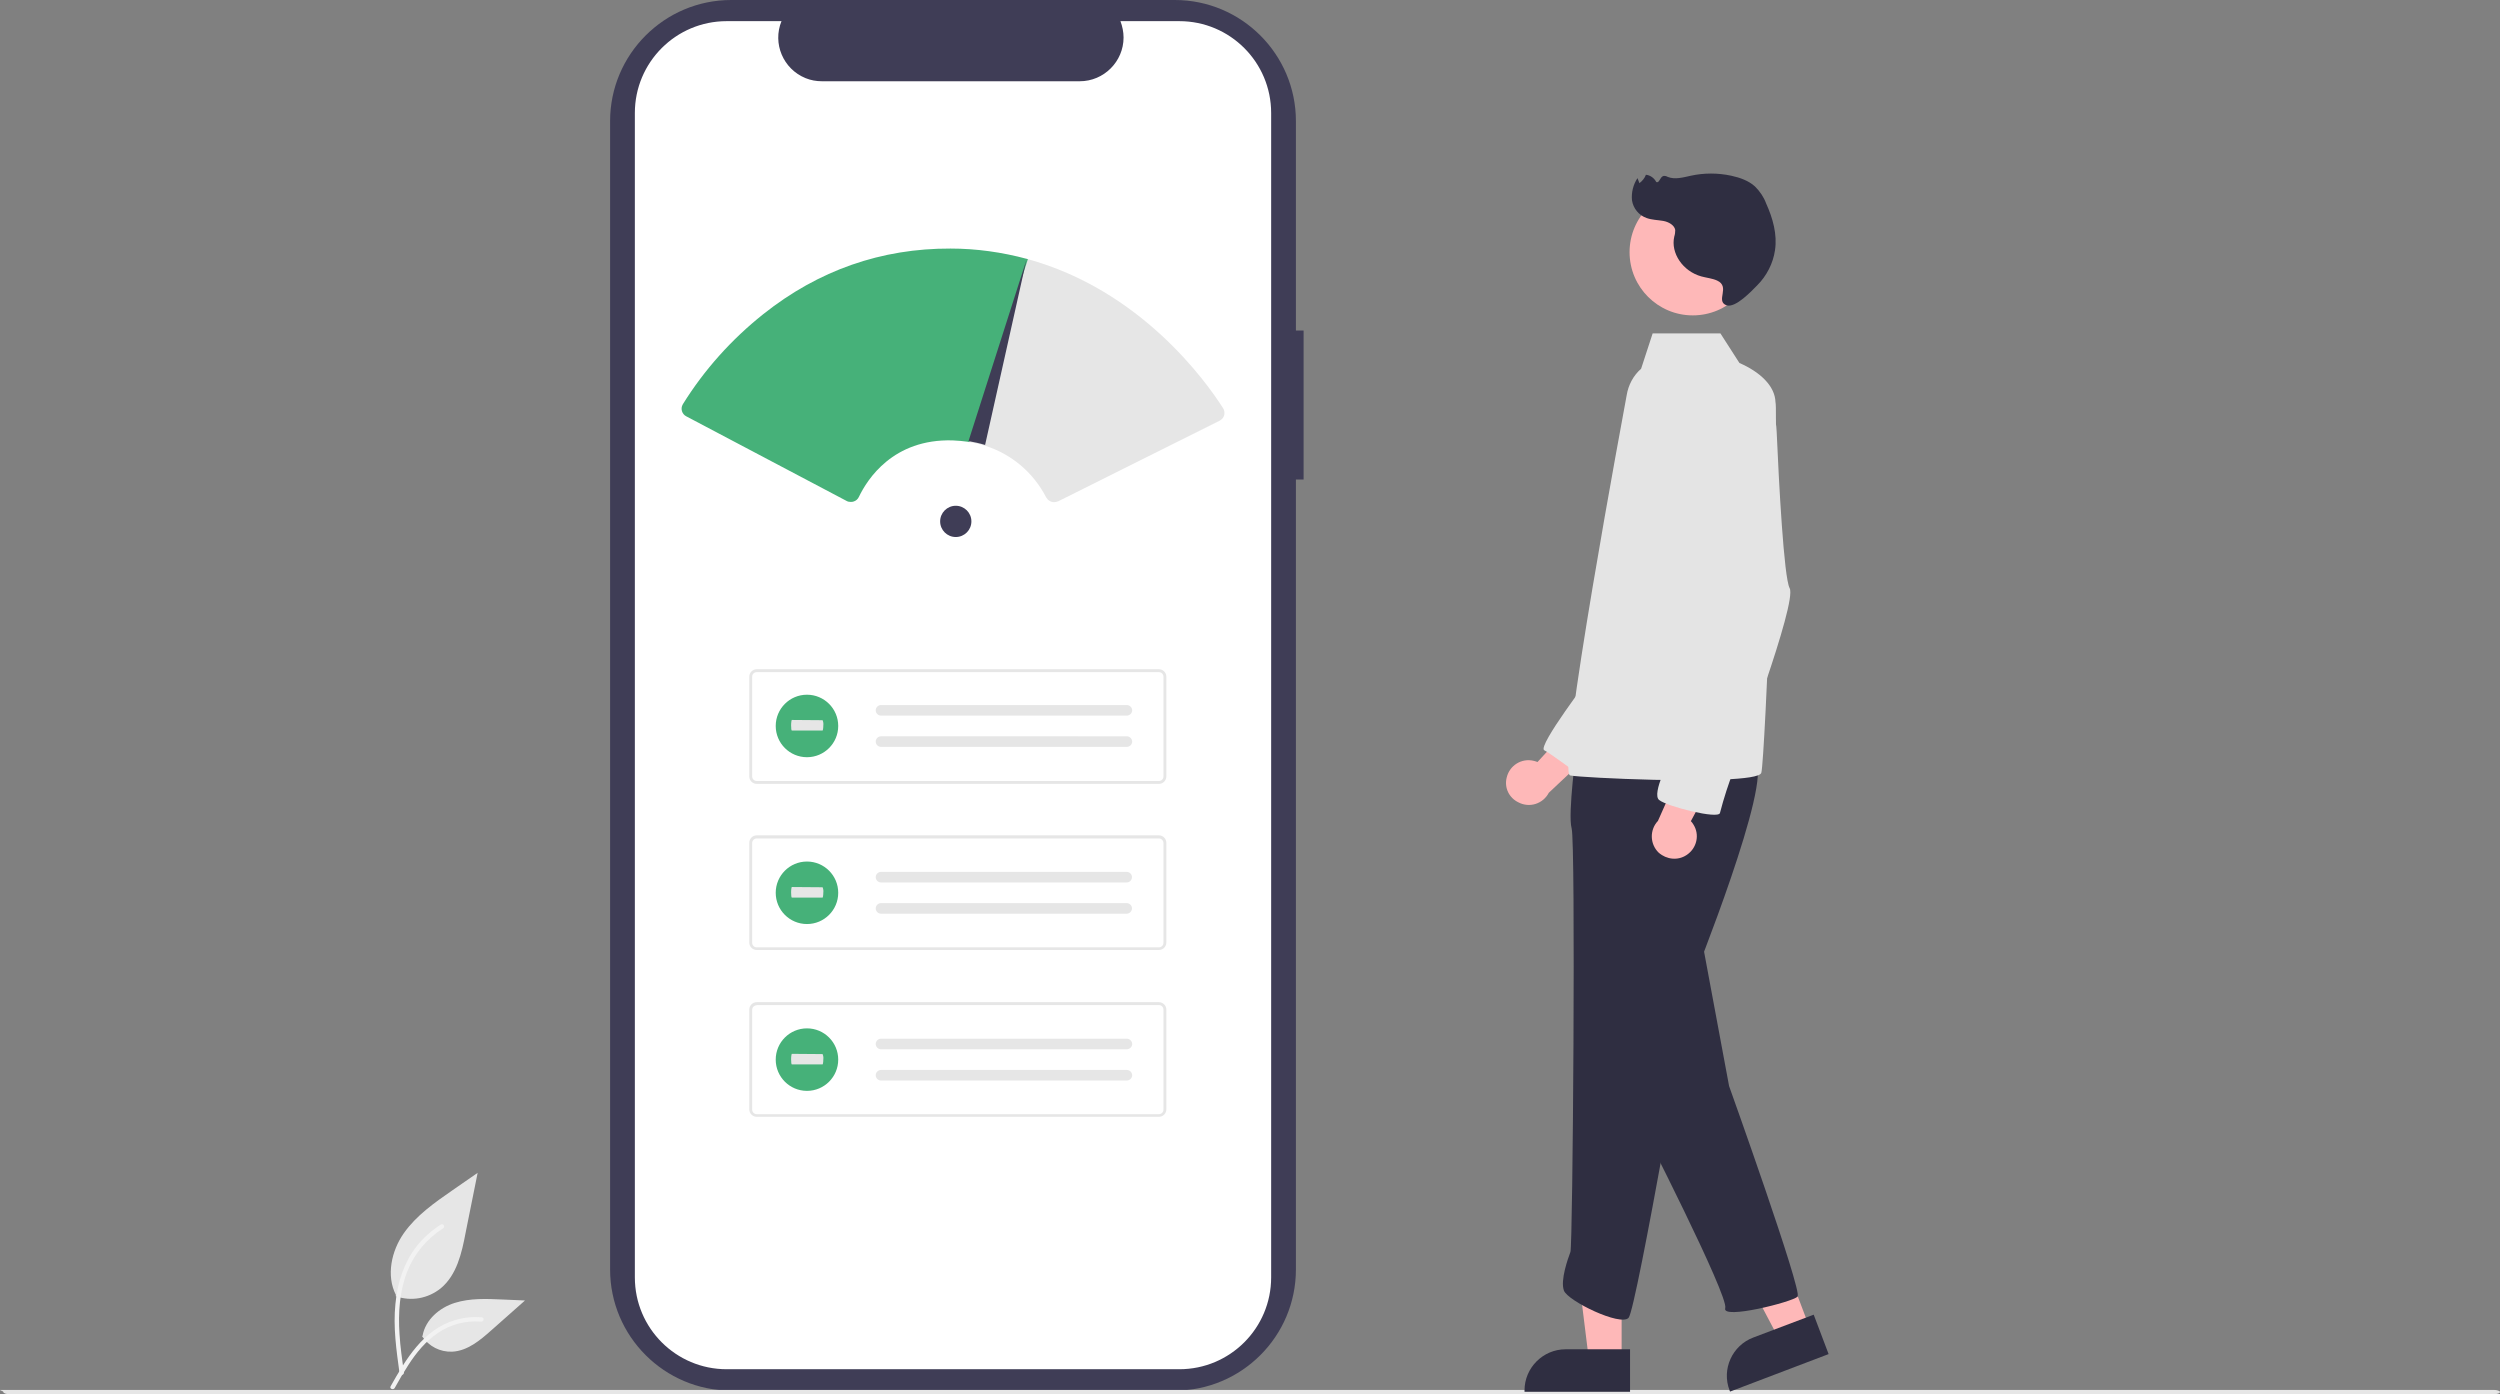 <?xml version="1.0" encoding="utf-8"?>
<!-- Generator: Adobe Illustrator 26.2.1, SVG Export Plug-In . SVG Version: 6.00 Build 0)  -->
<svg version="1.1" id="Ebene_1" xmlns="http://www.w3.org/2000/svg" xmlns:xlink="http://www.w3.org/1999/xlink" x="0px" y="0px"
	 viewBox="0 0 1040 580" style="enable-background:new 0 0 1040 580;" xml:space="preserve">
<rect x="0" y="0" width="1040" height="580" fill="#808080" stroke="none"/>
<style type="text/css">
	.st0{fill:#3F3D56;}
	.st1{fill:#FFFFFF;}
	.st2{fill:#E6E6E6;}
	.st3{fill:#F2F2F2;}
	.st4{fill:#46B179;}
	.st5{fill:#FEB8B8;}
	.st6{fill:#2F2E41;}
	.st7{fill:#E4E4E4;}
</style>
<path id="a7e0d23c-0c47-41f1-93b9-87dfccd4c0f5-1676" class="st0" d="M542.3,137.5h-3.2V50.4c0-27.8-22.6-50.4-50.4-50.4H304.2
	c-27.8,0-50.4,22.6-50.4,50.4v477.7c0,27.8,22.6,50.4,50.4,50.4h184.5c27.8,0,50.4-22.6,50.4-50.4V199.5h3.2L542.3,137.5z"/>
<path id="a1ad11fc-8226-4675-bbe0-e36020d9de96-1677" class="st1" d="M528.8,47v484.4c0,21.1-17.1,38.2-38.2,38.2H302.3
	c-21.1,0-38.2-17.1-38.2-38.2V47c0-21.1,17.1-38.2,38.2-38.2h22.8c-3.8,9.3,0.7,19.9,10,23.7c2.2,0.9,4.5,1.3,6.8,1.3h107.3
	c10,0,18.2-8.2,18.2-18.2c0-2.3-0.5-4.7-1.3-6.8h24.5C511.7,8.8,528.8,25.9,528.8,47L528.8,47z"/>
<path id="a71e44ec-7616-4081-86af-b6db32cd39f3-1678" class="st2" d="M482.1,326.1H314.8c-1.7,0-3.1-1.4-3.1-3.1v-41.5
	c0-1.7,1.4-3.1,3.1-3.1h167.3c1.7,0,3.1,1.4,3.1,3.1V323C485.2,324.7,483.8,326.1,482.1,326.1L482.1,326.1z M314.8,279.6
	c-1,0-1.9,0.8-1.9,1.9V323c0,1,0.8,1.9,1.9,1.9h167.3c1,0,1.9-0.8,1.9-1.9v-41.5c0-1-0.8-1.9-1.9-1.9H314.8z"/>
<path id="a3f57aef-fb20-4553-8f82-b751eb5ec42c-1679" class="st2" d="M366.5,293.3c-1.2,0-2.2,1-2.2,2.2s1,2.2,2.2,2.2h102.2
	c1.2,0,2.2-0.9,2.3-2.1c0-1.2-0.9-2.2-2.1-2.3l0,0c0,0-0.1,0-0.1,0L366.5,293.3L366.5,293.3z"/>
<path id="a617e1da-1a45-4bf0-a146-8b20186fa5b6-1680" class="st2" d="M366.5,306.3c-1.2,0-2.2,1-2.2,2.2c0,1.2,1,2.2,2.2,2.2h102.2
	c1.2,0,2.2-0.9,2.3-2.1c0-1.2-0.9-2.2-2.1-2.3c0,0-0.1,0-0.1,0L366.5,306.3L366.5,306.3z"/>
<path id="f83fafa3-5270-49ac-8952-eedc3d6c92ed-1681" class="st2" d="M482.1,395.2H314.8c-1.7,0-3.1-1.4-3.1-3.1v-41.5
	c0-1.7,1.4-3.1,3.1-3.1h167.3c1.7,0,3.1,1.4,3.1,3.1v41.5C485.2,393.8,483.8,395.2,482.1,395.2z M314.8,348.8c-1,0-1.9,0.8-1.9,1.9
	v41.5c0,1,0.8,1.9,1.9,1.9h167.3c1,0,1.9-0.8,1.9-1.9v-41.5c0-1-0.8-1.9-1.9-1.9H314.8z"/>
<path id="b1e095e5-1d51-47f4-b1e9-85a21efab4ec-1682" class="st2" d="M366.5,362.7c-1.2,0-2.2,1-2.2,2.2c0,1.2,1,2.2,2.2,2.2h102.2
	c1.2,0,2.2-1,2.2-2.2c0-1.2-0.9-2.1-2.1-2.2L366.5,362.7L366.5,362.7z"/>
<path id="e7ccabbb-2f45-40c9-adc9-a92013dc0f4d-1683" class="st2" d="M366.5,375.7c-1.2,0-2.2,1-2.2,2.2c0,1.2,1,2.2,2.2,2.2h102.2
	c1.2,0,2.2-1,2.2-2.2c0-1.2-0.9-2.1-2.1-2.2L366.5,375.7L366.5,375.7z"/>
<path id="ec532991-8ec8-4eba-a86f-87c70c278f41-1684" class="st2" d="M482.1,464.6H314.8c-1.7,0-3.1-1.4-3.1-3.1V420
	c0-1.7,1.4-3.1,3.1-3.1h167.3c1.7,0,3.1,1.4,3.1,3.1v41.5C485.2,463.2,483.8,464.6,482.1,464.6L482.1,464.6z M314.8,418.2
	c-1,0-1.9,0.8-1.9,1.9v41.5c0,1,0.8,1.9,1.9,1.9h167.3c1,0,1.9-0.8,1.9-1.9V420c0-1-0.8-1.9-1.9-1.9H314.8z"/>
<path id="a788f10e-f95b-4590-bad9-be702445c232-1685" class="st2" d="M366.5,432.1c-1.2,0-2.2,1-2.2,2.2s1,2.2,2.2,2.2c0,0,0,0,0,0
	h102.2c1.2,0,2.2-0.9,2.3-2.1c0-1.2-0.9-2.2-2.1-2.3l0,0c0,0-0.1,0-0.1,0L366.5,432.1L366.5,432.1z"/>
<path id="f15a5014-9b42-4c0b-a546-80766b911601-1686" class="st2" d="M366.5,445.1c-1.2,0-2.2,1-2.2,2.2c0,1.2,1,2.2,2.2,2.2h102.2
	c1.2,0,2.2-0.9,2.3-2.1c0-1.2-0.9-2.2-2.1-2.3l0,0c0,0-0.1,0-0.1,0L366.5,445.1L366.5,445.1z"/>
<path id="b97f850c-7352-4ff9-8496-0f681ff3b244-1687" class="st2" d="M1037.3,580H4.1c-1.5,0-2.7-0.4-2.7-0.9c0-0.5-2.4-0.9-0.9-0.9
	h1036.8c1.5,0,2.7,0.4,2.7,0.9C1040,579.6,1038.8,580,1037.3,580z"/>
<g id="ac055b4e-9afd-48c4-86db-12c8e2993e8d">
	<path id="b77ebe88-e0c7-4a9a-a2fb-b51dce897c46-1688" class="st2" d="M164.6,539.2c6.4,2.3,13.5,1,18.8-3.3
		c6.6-5.5,8.7-14.6,10.3-23.1l5-24.9l-10.4,7.2c-7.5,5.2-15.1,10.5-20.3,17.9s-7.4,17.7-3.3,25.7"/>
	<path id="a8a7bc76-ff28-4167-bc9c-ebff63445848-1689" class="st3" d="M166.2,571.2c-1.3-9.5-2.7-19.2-1.7-28.8
		c0.8-8.6,3.4-16.9,8.7-23.8c2.8-3.6,6.3-6.7,10.2-9.2c1-0.6,2,1,0.9,1.6c-6.7,4.3-12,10.5-14.9,18c-3.2,8.2-3.8,17.2-3.2,26
		c0.3,5.3,1.1,10.6,1.8,15.8c0.1,0.5-0.2,1-0.6,1.1C166.8,572,166.3,571.7,166.2,571.2L166.2,571.2z"/>
	<path id="abfc2b94-a38f-4778-bd11-bd0282c86570-1690" class="st2" d="M175.6,555.9c2.8,4.2,7.5,6.6,12.5,6.4
		c6.3-0.3,11.6-4.7,16.3-8.9l14-12.4l-9.3-0.4c-6.7-0.3-13.5-0.6-19.9,1.4s-12.2,7-13.4,13.6"/>
	<path id="ba99c695-899d-4604-b38e-601ed41861fa-1691" class="st3" d="M162.5,576.7c6.3-11.2,13.6-23.6,26.7-27.5
		c3.6-1.1,7.4-1.5,11.2-1.2c1.2,0.1,0.9,1.9-0.3,1.8c-6.3-0.5-12.7,1.1-17.9,4.7c-5.1,3.4-9,8.2-12.3,13.3c-2,3.1-3.9,6.3-5.7,9.6
		C163.6,578.4,161.9,577.7,162.5,576.7z"/>
</g>
<g id="bf60e786-3805-43a5-8cdd-bbea060079bf">
	<circle id="a323e3dd-8f2c-40f7-a0c1-7a235f78e8b7" class="st4" cx="335.7" cy="302" r="13"/>
	<path id="b21d221e-9b86-4bff-9dca-a61a27263db1-1692" class="st2" d="M329.4,299.5c-0.1,0-0.3,1-0.3,2.2s0.1,2.2,0.3,2.2h12.8
		c0.1,0,0.3-0.9,0.3-2.1c0.1-0.7,0-1.5-0.3-2.2L329.4,299.5L329.4,299.5z"/>
</g>
<g id="b51141dd-8175-4f5a-b697-41b89601b37f">
	<circle id="e363222e-d569-47a6-8bf5-edbaac636a07" class="st4" cx="335.7" cy="371.4" r="13"/>
	<path id="bf4b9d9b-b2cd-48cd-bc0b-2e6b007ef33d-1693" class="st2" d="M329.4,369c-0.1,0-0.3,1-0.3,2.2s0.1,2.2,0.3,2.2h12.8
		c0.1,0,0.3-0.9,0.3-2.1c0.1-0.7,0-1.5-0.3-2.2L329.4,369L329.4,369z"/>
</g>
<g id="b35aa588-fd9e-4429-8570-fee6b5da93cc">
	<circle id="b896a996-d737-41ee-9642-d5eaf8a9fd6b" class="st4" cx="335.7" cy="440.8" r="13"/>
	<path id="f0c90521-3626-484d-9767-39f7327e6a31-1694" class="st2" d="M329.4,438.4c-0.1,0-0.3,1-0.3,2.2c0,1.2,0.1,2.2,0.3,2.2
		h12.8c0.1,0,0.3-0.9,0.3-2.1c0.1-0.7,0-1.5-0.3-2.2L329.4,438.4L329.4,438.4z"/>
</g>
<path class="st2" d="M438.5,208.9c-1.4,0-2.6-0.8-3.3-2c-5.3-10.3-14.5-18.1-25.5-21.5c-2.2-0.7-4.5-1.2-6.8-1.5l-0.5-0.1l24.4-76.1
	l0.4,0c47.3,12.9,74.4,50.8,81.6,62.1c1.1,1.7,0.6,4-1.1,5c-0.1,0.1-0.2,0.1-0.3,0.2l-67.1,33.5C439.6,208.8,439,208.9,438.5,208.9z
	"/>
<path id="e0f3bbc9-2b9f-408e-80ac-e1d5d48fdbc4-1695" class="st5" d="M626.8,323.4c1.2-5,6.2-8.1,11.2-6.9c0.5,0.1,1.1,0.3,1.6,0.5
	l22.3-24.3l4.2,16.6l-21.8,20.5c-2.4,4.6-8,6.4-12.6,4C627.7,331.9,625.7,327.6,626.8,323.4L626.8,323.4z"/>
<path id="b7278a0b-1b02-42c5-a26a-5568eba21726-1696" class="st5" d="M674.6,565.8H661l-6.5-52.5h20.1L674.6,565.8z"/>
<path id="ae5e3f59-c07c-4936-a848-b4ed4a22f493-1697" class="st6" d="M678.1,561.3h-26.8c-9.4,0-17.1,7.7-17.1,17.1v0.6h43.9
	L678.1,561.3z"/>
<path id="e2dcac65-80ca-45a3-9c58-68329f82aa19-1698" class="st5" d="M752.8,552.3l-12.7,4.8l-24.7-46.8l18.8-7.1L752.8,552.3z"/>
<path id="e33efd2e-5dad-4e18-8ce5-ea4b13e613d2-1699" class="st6" d="M754.5,546.9l-25.1,9.5l0,0c-8.8,3.3-13.3,13.2-9.9,22l0.2,0.5
	l41-15.6L754.5,546.9z"/>
<path id="aea1be6b-88fd-4404-a4b2-fdb70dea932e-1700" class="st6" d="M708,391.1l11.3,60.7c0,0,30.6,85.4,28.5,87.6
	s-31.7,9.7-30.1,4.8s-35.5-77.4-35.5-77.4L708,391.1z"/>
<path id="a45d4c0e-5c31-49a4-b00c-14ea50dd8cbe-1701" class="st7" d="M662.2,280.7c0,0-22.8,29.8-19.8,31.4s14.5,10.2,14.5,10.2
	l11.8-32.3L662.2,280.7z"/>
<path id="ababf4ae-7dbc-4717-bb50-ecd0b5fac405-1702" class="st6" d="M655.9,310.8c0,0-3.8,27.9-2.1,33.8s0.5,173.5-0.5,176.2
	s-4.3,11.8-2.7,16.1s23.6,15,26.9,11.3s26.9-140.8,26.9-140.8s33.3-82.7,25.8-90.8S655.9,310.8,655.9,310.8z"/>
<circle id="a4a0a325-f198-46ef-8204-e1264a7da486" class="st5" cx="704.2" cy="104.9" r="26.3"/>
<path id="f1bcc5ff-8c37-42ba-ac71-fb7b653723a6-1703" class="st7" d="M676.7,164.4c0.7-4.3,2.8-8.2,6-11l4.8-14.7h28.2l7.9,12.3
	c8.5,3.7,14.8,9.5,15,16.3c1.3,4.5-4.3,148.8-5.9,154.2c-0.5,1.6-6.9,2.4-15.9,2.8c-8.3,0.3-18.8,0.3-28.8,0.1
	c-16.6-0.4-32.2-1.3-34.8-1.8C647.3,321.5,676.1,167.8,676.7,164.4z"/>
<path id="f2ae932d-f3ee-421e-b804-f39bdd3d1485-1704" class="st5" d="M701.6,355.7c4.3-2.8,5.6-8.5,2.8-12.8c-0.3-0.5-0.6-0.9-1-1.3
	l15.6-29.1l-17.1,1.6l-12.2,27.4c-3.5,3.7-3.4,9.6,0.3,13.2C693.3,357.6,698,358.1,701.6,355.7L701.6,355.7z"/>
<path id="a13bc27c-3d22-450d-9b6a-4857ac9e22b6-1705" class="st7" d="M704.2,148.5c0,0-24.7,10.2-15.6,36s19.3,56.4,19.3,56.4
	s-12.9,69.3-12.9,72s-8.1,17.2-4.8,19.9s24.7,8.1,25.3,5.4c1.6-6.2,3.6-12.3,5.9-18.3c1.1-2.1,26.3-69.3,23.1-75.2
	c-2.4-4.3-4.5-44.2-5.4-64.9c-0.4-12-7.2-23-17.8-28.7C716.3,148.4,710.5,147,704.2,148.5z"/>
<path id="a3aad1c3-1778-4515-92de-8de9e018032c-1706" class="st6" d="M714.3,116.7c-2-0.9-4.3-1.1-6.5-1.7
	c-7.7-2.1-12.9-9.7-11.3-16.6c0.3-0.9,0.4-1.8,0.4-2.7c-0.3-2-2.7-3.4-5-3.8s-4.7-0.4-6.9-1.2c-3.2-1.1-5.6-4-6.1-7.4
	c-0.3-3.2,0.5-6.5,2.3-9.2l0.8,2.1c1.2-0.9,2.2-2.1,2.7-3.5c1.8,0.2,3.4,1.3,4.3,3c1.3,0.7,1.5-2.1,3-2.5c0.6-0.1,1.3,0.1,1.8,0.4
	c3,1.2,6.4,0.2,9.6-0.5c5.5-1.2,11.2-1.2,16.8,0c3.7,0.8,7.3,2.1,9.9,4.5c2,2,3.6,4.3,4.6,7c2.8,6.2,4.7,12.9,3.7,19.5
	c-0.8,5.5-3.5,10.7-7.4,14.6c-2.1,2.1-9,9.6-12.8,8.3C713.5,125.2,720,119.3,714.3,116.7z"/>
<circle class="st0" cx="397.6" cy="216.9" r="6.5"/>
<path class="st4" d="M353.9,208.8c-0.6,0-1.2-0.1-1.7-0.4l-66.7-35.2c-1.8-0.9-2.5-3.2-1.5-4.9c0-0.1,0.1-0.1,0.1-0.2
	c8.9-14.3,20.2-26.9,33.4-37.4c23-18.3,49.2-27.4,77.9-27.3c10.7,0,21.4,1.5,31.8,4.3l0.4,0.1l-24.4,76.1l-0.3-0.1
	c-2.2-0.3-4.4-0.5-6.6-0.6c-24.8-0.7-35.5,16.2-39,23.5c-0.4,0.9-1.2,1.6-2.1,1.9C354.7,208.8,354.3,208.8,353.9,208.8z"/>
<path class="st0" d="M427,108.1l-17.2,77c-2.3-0.7-4.6-1.2-6.9-1.6L427,108.1L427,108.1z"/>
</svg>
